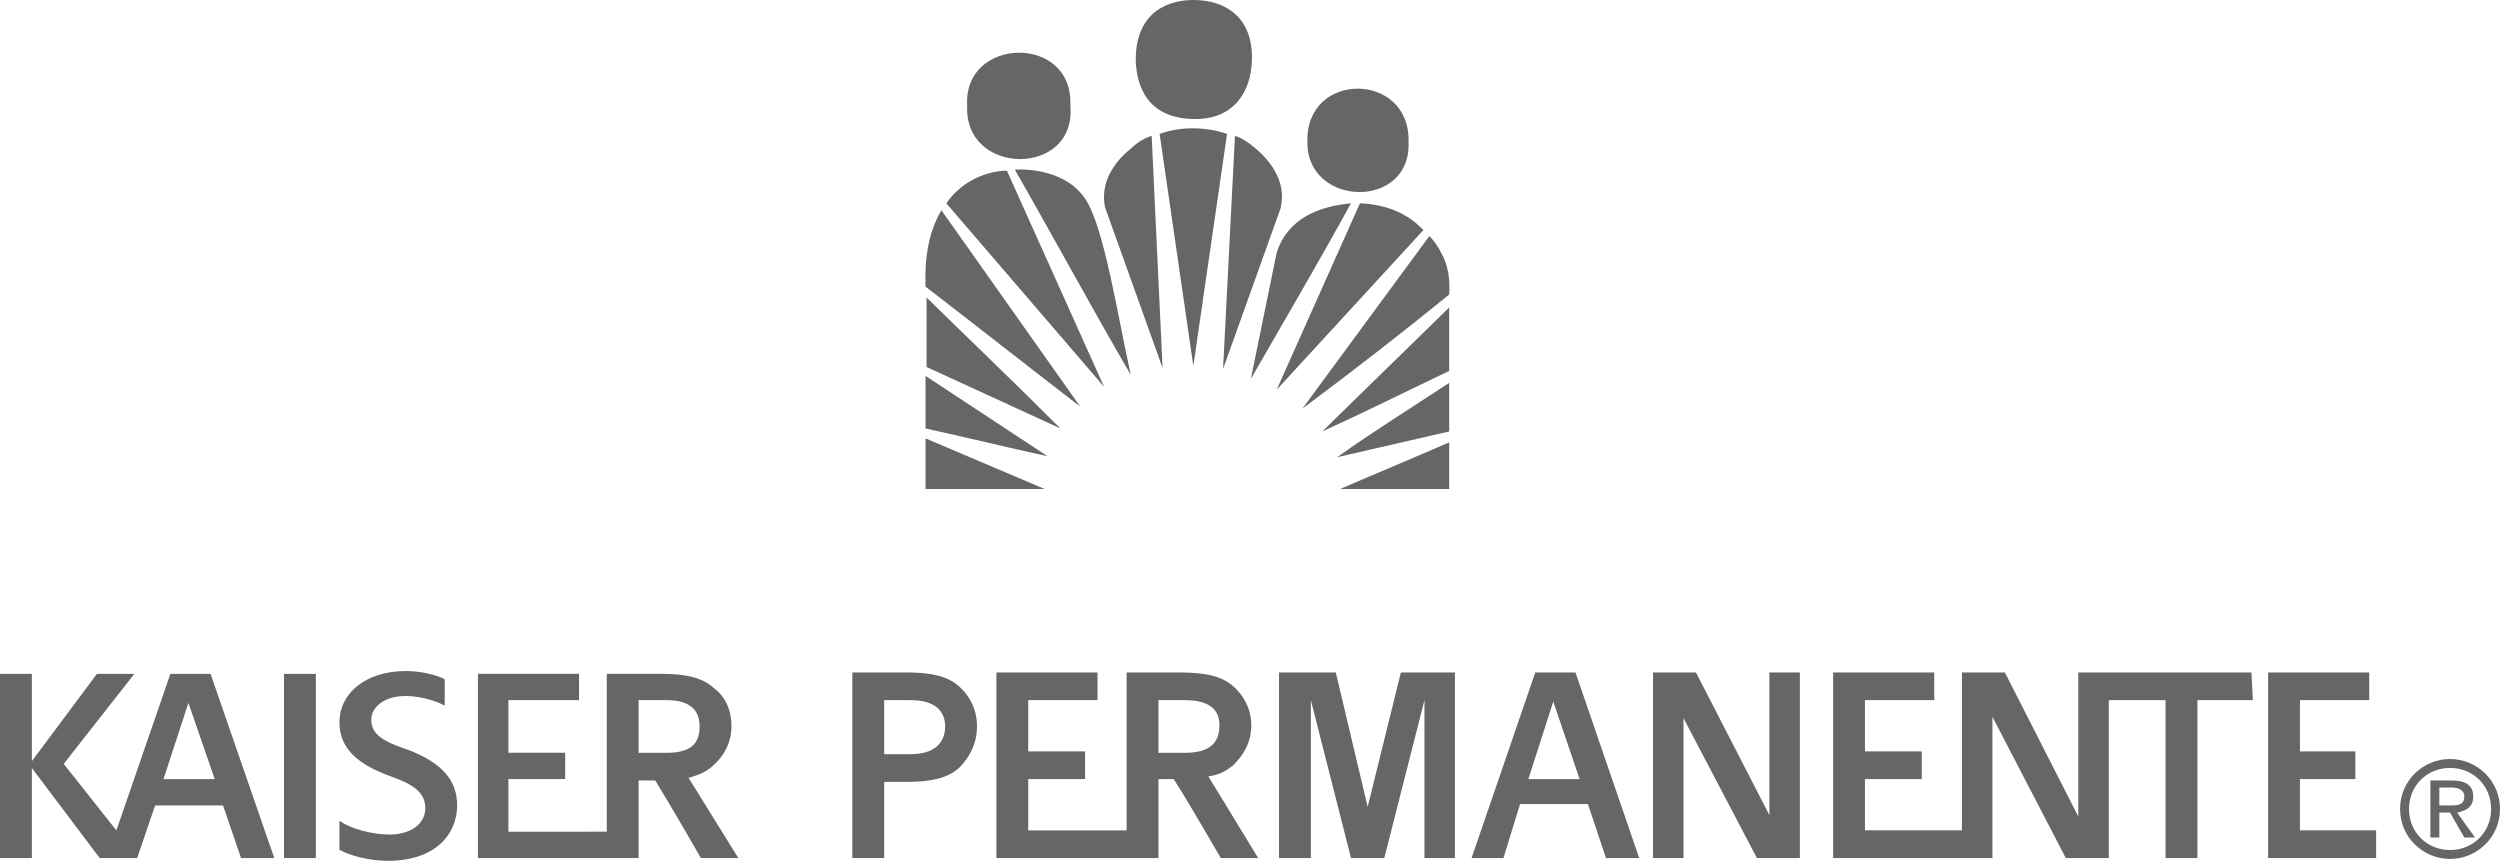 <?xml version="1.0" encoding="iso-8859-1"?>
<!-- Generator: Adobe Illustrator 18.0.0, SVG Export Plug-In . SVG Version: 6.00 Build 0)  -->
<!DOCTYPE svg PUBLIC "-//W3C//DTD SVG 1.1//EN" "http://www.w3.org/Graphics/SVG/1.1/DTD/svg11.dtd">
<svg version="1.1" xmlns="http://www.w3.org/2000/svg" xmlns:xlink="http://www.w3.org/1999/xlink" x="0px" y="0px"
	 viewBox="0 0 175.748 60.518" style="enable-background:new 0 0 175.748 60.518;" xml:space="preserve">
<g id="Kaiser_San_Mateo_Pediatrics">
	<path style="fill:#666666;" d="M88.212,10.39c-0.418-0.35-0.905-0.697-1.396-0.837L85.98,25.937l4.044-11.294
		C90.442,12.898,89.467,11.436,88.212,10.39L88.212,10.39z M83.889,8.367c2.928,0.07,4.045-2.023,4.114-4.044
		C88.143,1.255,86.189,0,83.889,0c-2.301,0-4.113,1.325-4.043,4.323C79.915,5.996,80.611,8.297,83.889,8.367L83.889,8.367z
		 M75.244,7.392c0.209-5.021-7.53-4.812-7.251,0C67.714,12.411,75.73,12.48,75.244,7.392L75.244,7.392z M99.021,9.97
		c0.139-4.949-7.252-5.019-7.112,0C91.838,14.572,99.23,14.781,99.021,9.97L99.021,9.97L99.021,9.97z M99.021,9.97L99.021,9.97
		L99.021,9.97L99.021,9.97z M101.878,34.374v-3.276c-2.72,1.185-5.09,2.161-7.67,3.276H101.878L101.878,34.374z M65.064,34.374
		h8.366l-8.366-3.556V34.374L65.064,34.374z M101.878,30.33v-3.417c-2.648,1.744-5.438,3.486-7.879,5.229L101.878,30.33
		L101.878,30.33z M65.064,30.12c2.858,0.627,5.996,1.395,8.576,1.952l-8.576-5.647V30.12L65.064,30.12z M101.878,26.076v-4.462
		l-8.925,8.716C96.021,28.936,98.81,27.541,101.878,26.076L101.878,26.076z M65.134,25.797l9.413,4.323
		c-3.138-3.137-6.275-6.135-9.413-9.204V25.797L65.134,25.797z M101.319,17.779c-0.209-0.418-0.487-0.836-0.836-1.185l-8.926,12.132
		c3.557-2.649,6.974-5.3,10.319-8.019C101.946,19.662,101.808,18.616,101.319,17.779L101.319,17.779z M65.064,20.15
		c3.625,2.789,7.251,5.647,10.876,8.436L66.18,14.781C65.273,16.315,64.994,18.128,65.064,20.15L65.064,20.15z M95.603,14.293
		L89.747,27.4l10.318-11.226C98.88,14.921,97.347,14.363,95.603,14.293L95.603,14.293z M89.746,17.779l-1.812,8.854
		c2.37-4.113,4.739-8.157,7.04-12.341C92.744,14.502,90.513,15.339,89.746,17.779L89.746,17.779z M66.528,14.293l11.086,12.898
		l-6.833-15.2C68.968,12.062,67.435,12.969,66.528,14.293L66.528,14.293z M71.339,11.923c2.719,4.741,5.509,9.9,8.157,14.433
		c-0.906-3.975-1.883-10.599-3.277-12.481C74.616,11.644,71.339,11.923,71.339,11.923L71.339,11.923z M79.566,10.39
		c-1.325,1.046-2.231,2.51-1.883,4.183l4.045,11.295L80.961,9.552C80.473,9.691,79.915,10.04,79.566,10.39L79.566,10.39z
		 M81.52,9.413l2.371,16.315L86.26,9.413C84.865,8.924,83.053,8.855,81.52,9.413L81.52,9.413z"/>
	<path style="fill:#666666;" d="M19.964,60.323h2.24V47.37h-2.24V60.323L19.964,60.323z M32.137,56.622
		c0-1.852-1.168-3.02-3.408-3.896c-1.753-0.584-2.629-1.07-2.629-2.144c0-0.776,0.779-1.653,2.435-1.653
		c1.071,0,2.24,0.389,2.727,0.682v-1.853c-0.486-0.291-1.655-0.584-2.727-0.584c-2.824,0-4.674,1.56-4.674,3.604
		c0,1.947,1.46,3.02,3.603,3.799c1.656,0.584,2.435,1.168,2.435,2.24c0,1.07-0.974,1.85-2.532,1.85
		c-1.168,0-2.727-0.391-3.506-0.975v2.047c0.682,0.389,2.045,0.777,3.408,0.777C30.58,60.518,32.137,58.667,32.137,56.622
		L32.137,56.622z M44.895,54.868h1.168c0.974,1.559,3.214,5.455,3.214,5.455h2.63l-3.506-5.648c0.779-0.194,1.363-0.487,1.753-0.877
		c0.682-0.584,1.266-1.559,1.266-2.727c0-1.266-0.487-2.144-1.266-2.728c-0.779-0.682-1.851-0.975-3.701-0.975h-3.798v5.453l0,0
		v5.647H35.74v-3.7h3.993v-1.85H35.74V49.22c0.584,0,4.967,0,4.967,0v-1.85c-1.364,0-7.109,0-7.109,0v12.953h11.297V54.868
		L44.895,54.868z M44.895,52.823V49.22h1.948c1.656,0,2.337,0.685,2.337,1.853c0,1.266-0.682,1.85-2.337,1.85h-1.948V52.823
		L44.895,52.823z M15.679,56.622l1.266,3.701h2.337L14.802,47.37h-2.824L8.181,58.374L4.479,53.7l4.967-6.33H6.817L2.24,53.505
		V47.37H0v12.953h2.24v-6.33l4.771,6.33h0.487l0,0H9.64l1.266-3.701H15.679L15.679,56.622z M13.245,49.415L13.245,49.415
		l1.851,5.355h-3.604L13.245,49.415L13.245,49.415z"/>
	<path style="fill:#666666;" d="M96.146,56.718l-2.24-9.444h-3.992v13.049c1.168,0,2.238,0,2.238,0V49.22l2.824,11.103
		c0,0,0.976,0,2.338,0l2.824-11.103v11.103h2.143v-13.05h-3.799L96.146,56.718L96.146,56.718z M169.351,56.87
		c0-1.631,1.256-2.885,2.885-2.885c1.632,0,2.887,1.254,2.887,2.885c0,1.631-1.255,2.885-2.887,2.885
		C170.605,59.755,169.351,58.501,169.351,56.87L169.351,56.87z M172.235,60.382c1.883,0,3.513-1.504,3.513-3.512
		c0-2.006-1.63-3.512-3.513-3.512c-1.883,0-3.512,1.506-3.512,3.512C168.724,58.878,170.355,60.382,172.235,60.382L172.235,60.382z
		 M171.483,57.122h0.752l1.004,1.756h0.753l-1.255-1.756c0.628-0.127,1.129-0.377,1.129-1.131c0-0.752-0.501-1.127-1.506-1.127
		h-1.506v4.014h0.629V57.122L171.483,57.122z M171.483,56.62v-1.256h0.877c0.377,0,0.879,0.127,0.879,0.627
		c0,0.629-0.502,0.629-1.004,0.629H171.483L171.483,56.62z M67.416,48.245c-0.779-0.682-1.85-0.973-3.701-0.973h-3.798v13.049h2.24
		v-5.355h1.558c1.851,0,2.921-0.293,3.701-0.975c0.682-0.682,1.266-1.656,1.266-2.922C68.681,49.901,68.195,48.927,67.416,48.245
		L67.416,48.245z M64.007,53.019h-1.85v-3.8h1.85c1.753,0,2.435,0.779,2.435,1.851C66.442,52.239,65.663,53.019,64.007,53.019
		L64.007,53.019z M86.698,53.796c0.682-0.682,1.266-1.557,1.266-2.821c0-1.17-0.584-2.144-1.266-2.729
		c-0.779-0.682-1.851-0.973-3.798-0.973h-3.701v5.551l0,0v5.551h-6.915V54.77h3.993v-1.947h-3.993V49.22c0.487,0,4.87,0,4.87,0
		v-1.946c-1.266,0-7.109,0-7.109,0v13.049h11.395v-5.551h1.07c1.071,1.655,3.312,5.551,3.312,5.551h2.629l-3.506-5.746
		C85.725,54.479,86.211,54.187,86.698,53.796L86.698,53.796z M81.439,52.921V49.22h1.85c1.753,0,2.436,0.683,2.436,1.755
		c0,1.266-0.683,1.946-2.436,1.946H81.439L81.439,52.921z M146.493,47.272L146.493,47.272h-0.391v10.127l-5.162-10.127h-3.018
		v11.101h-6.817V54.77h3.994v-1.947h-3.994V49.22c0.487,0,4.871,0,4.871,0v-1.946c-1.268,0-7.109,0-7.109,0v13.049h11.005l0,0
		c0.097,0,0.194,0,0.194,0v-9.934l5.16,9.934h3.02V49.22c1.362,0,2.823,0,3.991,0v11.103h2.24V49.22h3.897l-0.098-1.946
		L146.493,47.272L146.493,47.272z M167.041,58.374h-5.357V54.77h3.897v-1.947h-3.897V49.22c0.487,0,4.871,0,4.871,0v-1.946
		c-1.365,0-7.109,0-7.109,0v13.049h7.596v-1.948H167.041z M124.388,57.305l-5.162-10.031h-3.02v13.049c1.07,0,2.143,0,2.143,0
		v-9.836l5.161,9.836h3.019v-13.05h-2.141V57.305L124.388,57.305z M107.929,47.272l-4.479,13.049h2.239l1.17-3.797h4.771
		l1.267,3.797h2.338l-4.48-13.049H107.929L107.929,47.272z M107.44,54.771l1.754-5.453l0,0l1.85,5.453H107.44L107.44,54.771z"/>
</g>
<g id="Layer_1">
</g>
</svg>

